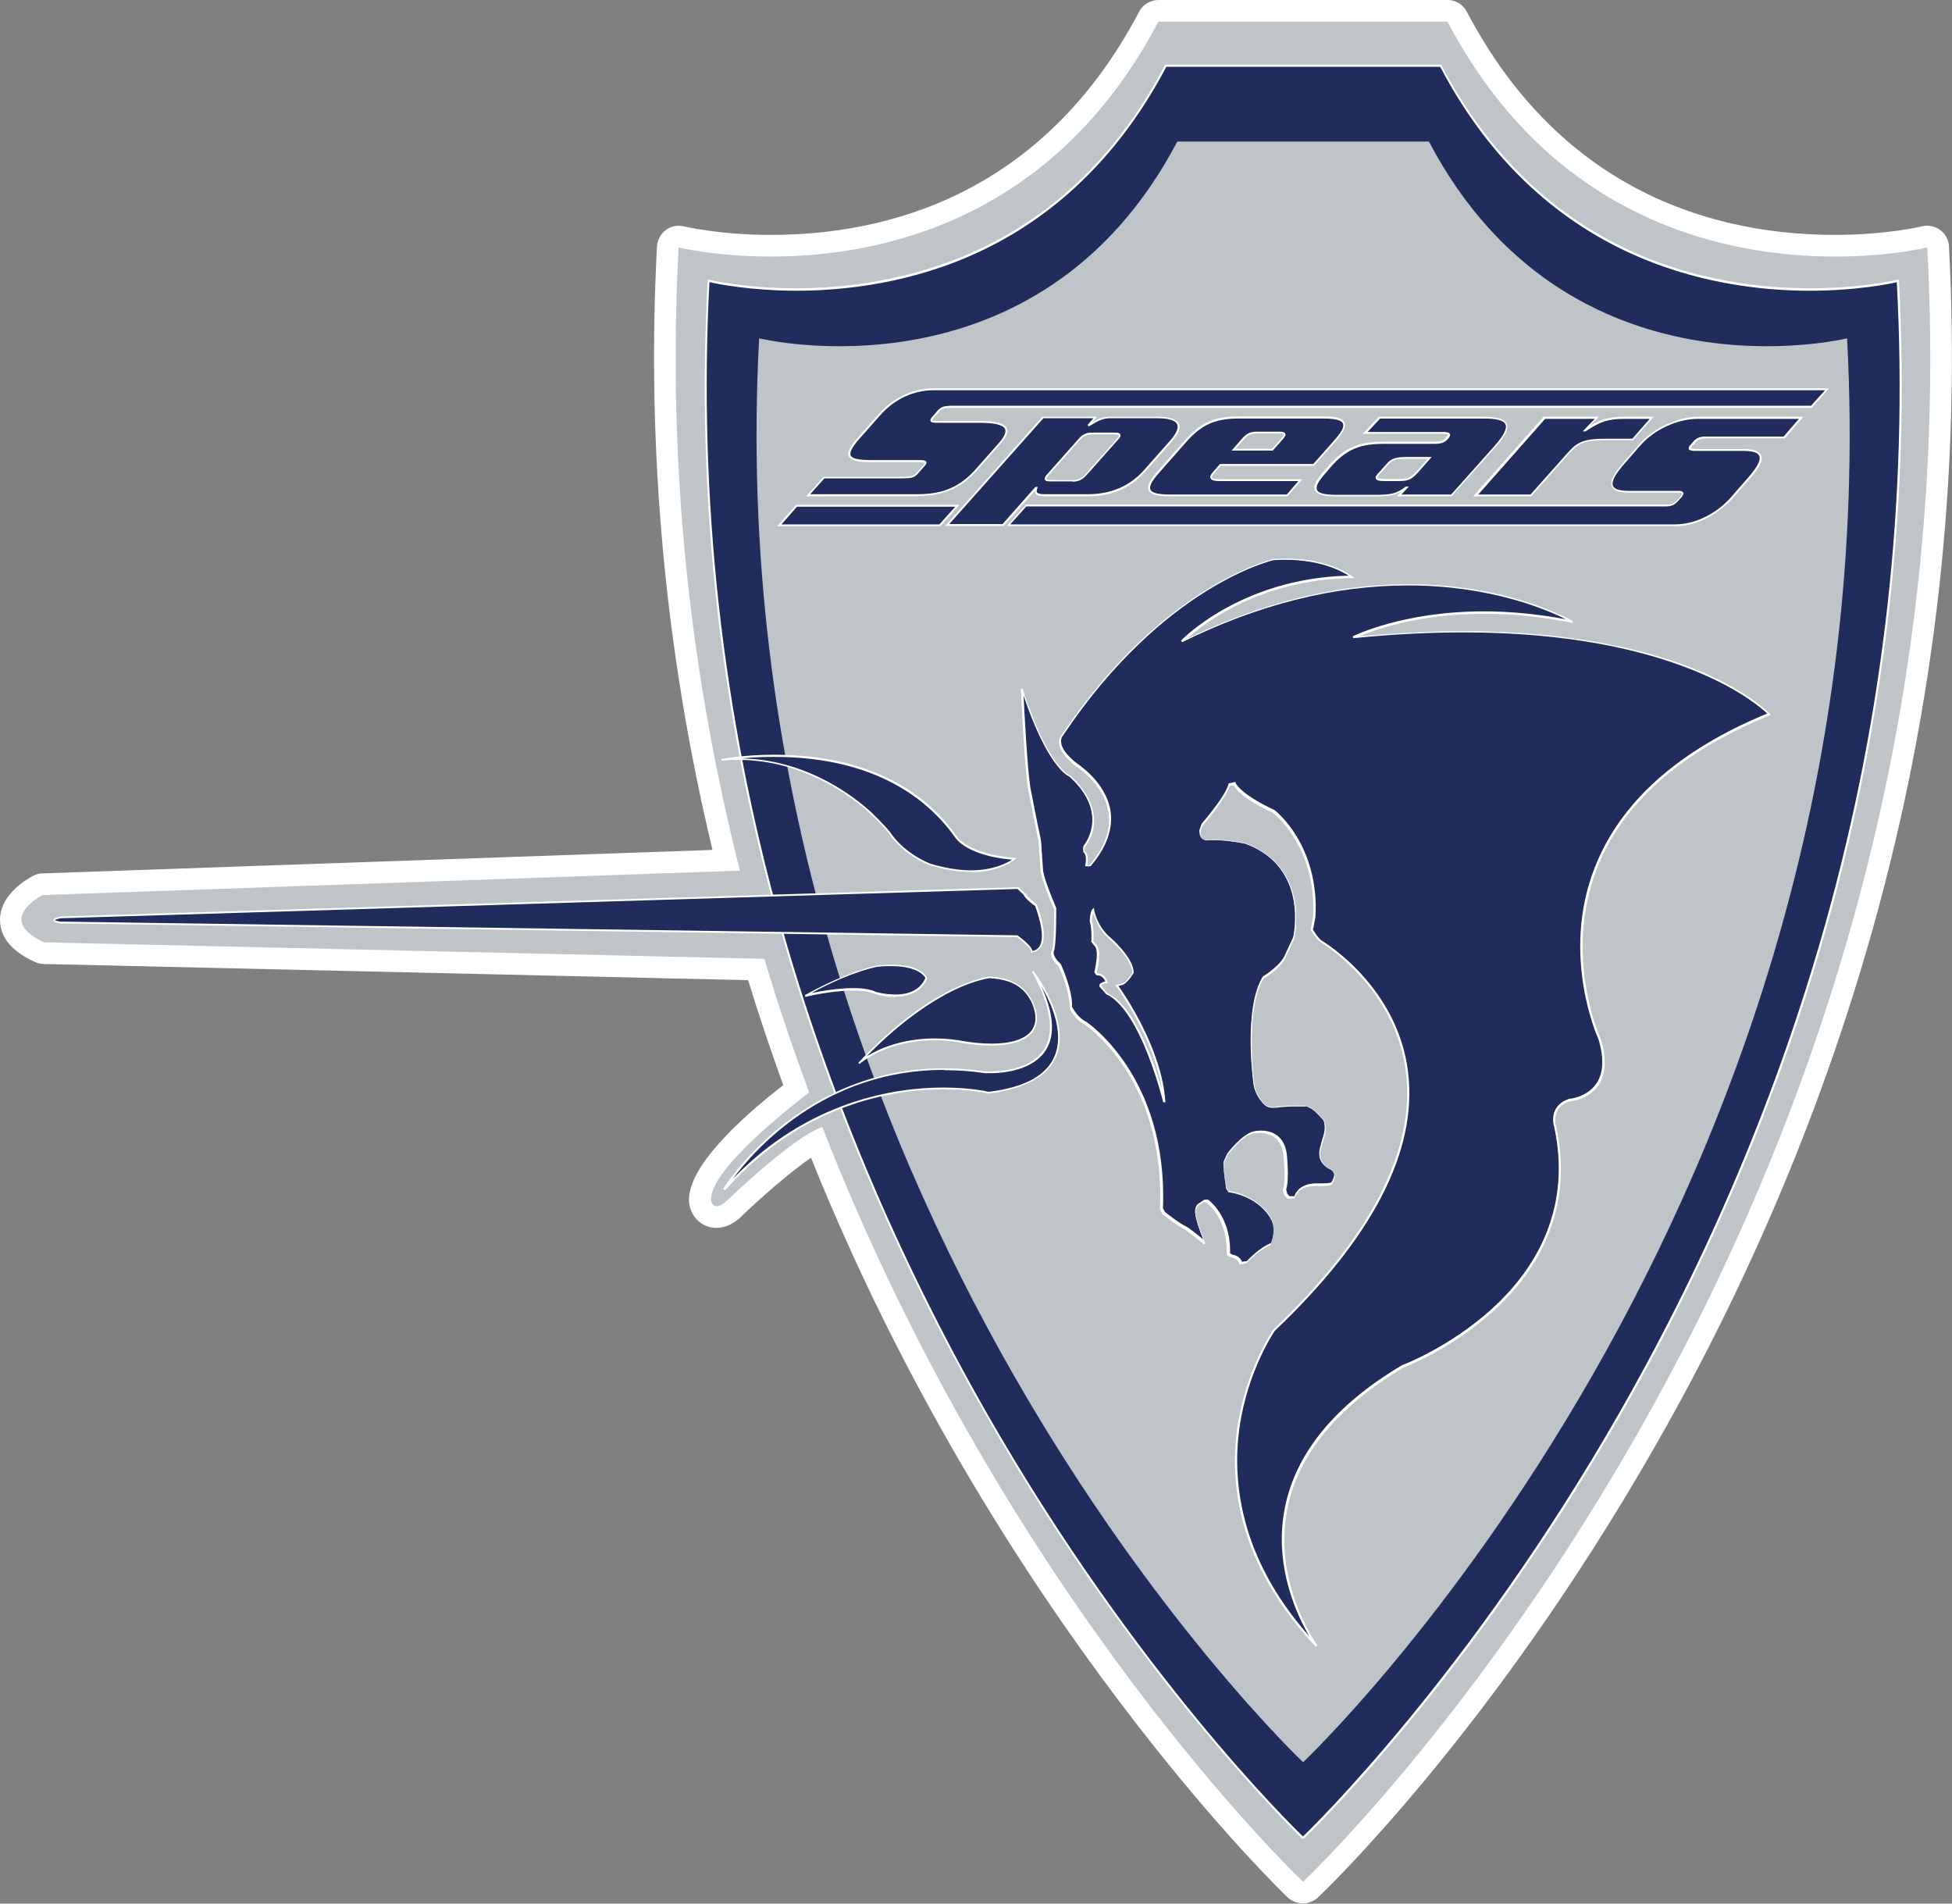 <?xml version="1.0" encoding="UTF-8"?><svg id="_レイヤー_2" xmlns="http://www.w3.org/2000/svg" viewBox="0 0 64 62.4"><rect x="0" y="0" width="64" height="62.4" fill="#808080" stroke="none"/><defs><style>.cls-1{fill:#fff;}.cls-2{fill:#bfc4c8;}.cls-3{fill:#1f2c5c;}</style></defs><g id="_レイヤー_1-2"><g><path class="cls-2" d="M42.72,62.04c-.09,0-.18-.03-.24-.1-.1-.09-9.66-9.24-15.71-24.52-.85,.48-2.22,1.73-2.74,2.23,0,0-.01,.01-.02,.02-.18,.15-.35,.22-.52,.22-.32,0-.51-.27-.54-.54,0-.01,0-.02,0-.04,0-1.06,2.06-2.79,3.16-3.63-.47-1.29-.91-2.6-1.31-3.91l-23.35-.54s-.09-.01-.14-.03c-.62-.28-.95-.64-.96-1.06-.01-.66,.8-1.09,.89-1.14,.05-.02,.1-.04,.15-.04l22.42-.79c-1.63-6.61-2.27-13.37-1.91-20.11,0-.11,.06-.2,.14-.27,.06-.05,.14-.07,.21-.07,.03,0,.06,0,.08,0,.01,0,1.2,.29,2.94,.29,3.85,0,9.13-1.3,12.4-7.51,.06-.12,.18-.19,.31-.19h9.47c.13,0,.25,.07,.31,.19,3.26,6.21,8.54,7.51,12.4,7.51,1.74,0,2.93-.28,2.94-.29,.03,0,.06,0,.08,0,.08,0,.15,.02,.21,.07,.09,.06,.14,.16,.14,.27,.91,16.92-4.73,30.66-9.62,39.21-5.3,9.26-10.9,14.59-10.95,14.64-.07,.06-.15,.1-.24,.1h-.01Z"/><path class="cls-1" d="M47.46,.71c3.46,6.58,9.2,7.7,12.71,7.7,1.81,0,3.02-.3,3.02-.3,1.75,32.6-20.46,53.57-20.46,53.57h-.01s-9.68-9.15-15.76-24.74c-1.01,.36-3.17,2.46-3.17,2.46-.13,.11-.22,.14-.29,.14-.17,0-.19-.22-.19-.22,0-1.04,2.78-3.17,3.22-3.51-.52-1.41-1.02-2.87-1.47-4.38l-23.61-.54c-1.65-.75-.05-1.55-.05-1.55l22.86-.8h0c-1.55-6.13-2.41-12.97-2.01-20.43,0,0,1.21,.3,3.02,.3,3.51,0,9.25-1.12,12.71-7.7h9.47m0-.71h-9.47c-.26,0-.51,.15-.63,.38-3.18,6.05-8.33,7.32-12.08,7.32-1.69,0-2.84-.28-2.85-.28-.06-.01-.11-.02-.17-.02-.15,0-.3,.05-.42,.14-.17,.13-.27,.32-.29,.53-.35,6.63,.26,13.28,1.82,19.79l-21.98,.77c-.1,0-.2,.03-.29,.08-.18,.09-1.1,.6-1.09,1.46,.01,.57,.4,1.03,1.16,1.37,.09,.04,.18,.06,.28,.06l23.09,.53c.35,1.15,.74,2.3,1.15,3.44-1.5,1.17-3.09,2.67-3.09,3.76,0,.02,0,.05,0,.07,.05,.5,.43,.85,.9,.85,.25,0,.49-.1,.74-.3,.01-.01,.03-.02,.04-.04,.6-.58,1.59-1.46,2.32-1.96,6.08,15.12,15.54,24.16,15.63,24.25,.13,.12,.31,.19,.49,.19h.01c.18,0,.36-.07,.49-.19,.23-.22,5.69-5.42,11.02-14.73,3.13-5.46,5.54-11.2,7.18-17.05,2.05-7.32,2.89-14.84,2.49-22.35-.01-.21-.12-.41-.29-.53-.12-.09-.27-.14-.42-.14-.06,0-.11,0-.17,.02-.01,0-1.16,.28-2.85,.28-3.76,0-8.9-1.27-12.08-7.32-.12-.23-.36-.38-.63-.38"/><path class="cls-3" d="M42.73,2.16h4.5c4.99,9.5,14.98,7.05,14.98,7.05,1.67,31.04-19.49,51.02-19.49,51.02h-.01S21.56,40.26,23.23,9.21c0,0,9.99,2.45,14.98-7.05h4.52Z"/><path class="cls-1" d="M42.74,60.27h-.05c-.05-.06-5.35-5.11-10.37-13.89-2.95-5.16-5.23-10.57-6.78-16.09-1.94-6.9-2.72-14-2.34-21.08v-.04s.04,0,.04,0c.01,0,1.17,.28,2.87,.28,1.51,0,3.78-.23,6.06-1.31,2.54-1.21,4.57-3.23,6.02-6v-.02h9.07v.02c1.46,2.77,3.49,4.79,6.03,6,2.27,1.09,4.55,1.31,6.06,1.31,1.7,0,2.86-.28,2.87-.28h.04s0,.03,0,.03c.38,7.08-.41,14.18-2.34,21.08-1.55,5.52-3.83,10.93-6.78,16.09-5.02,8.78-10.32,13.83-10.37,13.88h0ZM23.26,9.25c-.37,7.06,.41,14.14,2.34,21.02,1.55,5.52,3.83,10.93,6.77,16.08,4.89,8.54,10.03,13.54,10.35,13.85,.32-.31,5.46-5.31,10.35-13.85,2.95-5.15,5.23-10.56,6.78-16.08,1.93-6.88,2.72-13.96,2.34-21.02-.21,.05-1.31,.28-2.85,.28s-3.8-.23-6.08-1.32c-2.55-1.22-4.58-3.24-6.04-6.02h-8.98c-1.46,2.77-3.49,4.8-6.04,6.02-2.28,1.09-4.57,1.32-6.08,1.32s-2.64-.23-2.85-.28"/><path class="cls-2" d="M42.73,4.64h4.12c4.57,8.69,13.71,6.45,13.71,6.45,1.52,28.4-17.83,46.67-17.83,46.67h-.01S23.37,39.49,24.89,11.09c0,0,9.14,2.24,13.71-6.45h4.13Z"/><path class="cls-3" d="M57.99,23.41s-3.29-3.55-13.62-2.51c0,0,2.74-1.42,7.17-.52,0,0-5.19-3.11-12.79,.66,0,0,1.94-2.08,5.57-2.12,0,0-.83-.68-2.55-.57,0,0-3.6,.77-6.94,5.76,0,0-.38,.33,.47,.99,0,0,2.12,1.32,.42,3.3h-.12s.08-.39-.07-.46c0,0-.02-.12,0-.19,0,0,.92-1.04-.47-2.3,0,0-.73-.26-1.57-2.87,0,0,.11,2.41,.23,3.25,0,0,.27,1.39,.34,1.69,0,0,.03,.17,.03,.33l.05,.72s.03,.29,.44,1.22c0,0,.01,1.02-.06,1.35,0,0-.16,.16,.21,.51,0,0,.39,.82,.37,1.39,0,0,.18,.37,.47,.5,0,0,2.68,1.73,2.5,6.1l.08,.13s.42,.34,.73,.5c0,0,.58,.42,.63,.5,0,0-.37-.87-.32-1.1,0,0,.01-.11,.07-.15l.2-.13s.08-.02,.12,0c0,0,.7,.49,.7,1.62v.12s.1,.06,.1,.06c0,0,.25,.04,.29,.23l.2-.02s.43-.47,.8-.59c0,0,.19-.4,.04-.77,0,0-.29-.77-1.43-.96l-.07-.1s-.11-.66-.08-.87l.12-.26s.45-.61,.83-.71c0,0,.93-.23,1.05,.72,0,0,.09,.83-.02,1.15l.05,.16,.08,.08h.2s.09-.41,.68-.42c0,0,.45,.02,.53-.03,0,0,.13-.19,.1-.32,0,0-.04-.09-.11-.14,0,0-.5-.18-.35-.69l.09-.34s.13-.27,.02-.57c0,0-.29-.37-.48-.44,0,0-.09-.04-.12-.04,0,0-.47-.04-.98,.03,0,0-.23,.03-.32-.05,0,0-.38-.29-.41-.84,0,0-.31-2.36,.32-3.36,0,0,.6-.35,.73-.73l.26-.56s.57-2.31-1.58-3.1c0,0-.75-.16-1.31-.11,0,0-.19-.02-.19-.31l.07-.19s.8-.91,.89-1.32l.18-.04s.09,.35,1.28,.91c0,0,1.47,1.11,1.33,3.47l-.07,.38s.19,.32,.34,.41c0,0,7.31,4.28-1.57,12.73,0,0-3.59,5.05,1.37,10.34,0,0-3.82-5.19,2.83-9.16,0,0,6.18-2.31,5-7.83,0,0-.24-.66,.47-.9,0,0,1.56-.1,.99-1.98,0,0-3.3-7.05,5.55-10.66m-21.72,9.16l-.22-.24,.02-.06s.14-.09,.2-.07c0,0-.06-.26-.31-.26l-.05-.07s.2-.75-.03-.9l-.08-.11s.03-.4-.05-.67c0,0,.02-.32,.09-.37,0,0,.07,.53,.5,.91,0,0,.77,.65,.79,1.15,0,0-.22,.36-.36,.38l-.17,.05s1.44,1.94,1.56,3.83c0,0-.72-3.04-1.89-3.57"/><path class="cls-1" d="M43.12,53.96c-2.57-2.74-2.81-5.41-2.55-7.18,.28-1.91,1.17-3.19,1.18-3.2,3.18-3.03,4.65-5.86,4.35-8.4-.33-2.81-2.75-4.26-2.78-4.28-.16-.09-.34-.41-.35-.42h0s.08-.41,.08-.41c.07-1.2-.29-2.08-.61-2.59-.34-.56-.71-.84-.71-.84-1.01-.47-1.23-.8-1.28-.9l-.14,.03c-.11,.41-.82,1.23-.89,1.31l-.06,.18c0,.25,.15,.27,.16,.27,.07,0,.17-.01,.26-.01,.5,0,1.04,.12,1.05,.12,2.16,.79,1.61,3.12,1.6,3.14l-.26,.56c-.12,.36-.67,.7-.74,.74-.61,.98-.32,3.31-.32,3.33,.03,.54,.4,.82,.4,.82,.04,.03,.11,.05,.21,.05,.05,0,.09,0,.09,0,.21-.03,.43-.04,.66-.04,.18,0,.3,0,.33,.01h0s.11,.03,.13,.04c.19,.07,.48,.43,.49,.45h0c.11,.32-.02,.59-.02,.6l-.09,.33c-.13,.48,.31,.65,.33,.66,.08,.05,.12,.15,.12,.15,.03,.15-.09,.34-.1,.35h0s-.06,.05-.35,.05c-.11,0-.21,0-.21,0-.55,0-.64,.37-.65,.39v.02s-.24,0-.24,0l-.1-.1-.05-.18h0c.11-.32,.02-1.14,.02-1.15-.08-.6-.47-.72-.78-.72-.13,0-.23,.02-.23,.02-.36,.09-.81,.69-.81,.7l-.12,.25c-.03,.19,.06,.77,.08,.84l.05,.08c.9,.16,1.34,.71,1.44,.98,.15,.38-.03,.78-.04,.79h0s-.01,.02-.01,.02c-.36,.13-.78,.58-.79,.59h0s-.24,.04-.24,.04v-.03c-.05-.17-.27-.21-.28-.21h-.01s-.12-.07-.12-.07v-.14c0-1.04-.6-1.54-.67-1.59,0,0,0,0-.01,0-.03,0-.06,0-.08,0l-.19,.13s-.05,.11-.06,.13c-.04,.19,.21,.85,.31,1.09l-.05,.03c-.04-.05-.39-.32-.62-.49-.31-.15-.72-.49-.74-.5h0s-.08-.15-.08-.15h0c.1-2.25-.58-3.78-1.17-4.67-.64-.96-1.3-1.4-1.31-1.41-.29-.13-.48-.5-.48-.51h0s0-.01,0-.01c.02-.54-.33-1.3-.36-1.37-.16-.15-.25-.29-.25-.41,0-.07,.02-.11,.04-.13,.07-.32,.06-1.24,.06-1.33-.4-.92-.43-1.21-.44-1.23l-.05-.73c0-.16-.03-.32-.03-.33-.07-.29-.33-1.67-.34-1.69-.12-.83-.23-3.23-.23-3.25h.06c.82,2.55,1.54,2.84,1.55,2.84h.01c.73,.67,.82,1.27,.77,1.66-.05,.4-.26,.65-.29,.69-.02,.04-.01,.11,0,.15,.13,.08,.1,.34,.08,.44h.07c.5-.58,.71-1.17,.62-1.73-.14-.93-1.04-1.5-1.05-1.5-.37-.29-.56-.55-.57-.79,0-.15,.07-.23,.09-.25,3.31-4.94,6.92-5.76,6.96-5.77,.14,0,.27-.01,.4-.01,1.45,0,2.17,.58,2.18,.59l.07,.05h-.09c-3.03,.04-4.89,1.51-5.4,1.98,2.44-1.18,4.88-1.78,7.26-1.78,3.32,0,5.36,1.2,5.38,1.21l-.02,.06c-.97-.2-1.94-.3-2.88-.3-2.17,0-3.62,.53-4.1,.74,1.19-.11,2.35-.17,3.43-.17,2.14,0,5.24,.24,7.83,1.35,1.55,.67,2.19,1.35,2.2,1.36l.03,.03-.04,.02c-2.92,1.19-4.82,2.88-5.66,5.02-1.12,2.87,.11,5.57,.13,5.6,.19,.65,.16,1.15-.09,1.52-.32,.45-.87,.51-.93,.51-.21,.07-.35,.18-.42,.34-.12,.25-.02,.52-.02,.52,.61,2.87-.79,4.86-2.07,6.02-1.39,1.26-2.94,1.85-2.95,1.85-2.16,1.29-3.44,2.84-3.8,4.62-.49,2.45,.97,4.47,.99,4.49l-.05,.04Zm-.08-23.5c.03,.05,.19,.32,.32,.39,.02,.01,2.48,1.48,2.81,4.32,.3,2.57-1.17,5.41-4.37,8.45,0,0-.89,1.28-1.16,3.17-.24,1.69-.03,4.23,2.29,6.85-.39-.66-1.19-2.32-.8-4.23,.36-1.79,1.65-3.36,3.84-4.66,.02,0,1.56-.59,2.94-1.84,1.27-1.15,2.66-3.12,2.05-5.96,0,0-.1-.29,.03-.56,.08-.17,.24-.3,.46-.37h0s.57-.04,.88-.49c.24-.34,.27-.83,.08-1.46-.01-.02-1.26-2.75-.12-5.64,.84-2.14,2.74-3.84,5.65-5.04-.32-.31-3-2.66-9.95-2.66-1.14,0-2.36,.06-3.62,.19l-.02-.06s1.62-.82,4.3-.82c.88,0,1.78,.09,2.69,.26-.57-.29-2.43-1.11-5.17-1.11-2.43,0-4.92,.63-7.41,1.86l-.04-.05s1.95-2.05,5.5-2.13c-.22-.14-.91-.52-2.06-.52-.13,0-.26,0-.39,.01-.03,0-3.62,.82-6.91,5.74h0s-.08,.08-.07,.21c0,.15,.1,.39,.54,.73,0,0,.93,.59,1.08,1.54,.09,.59-.13,1.2-.65,1.81h-.01s-.17,0-.17,0v-.03c.03-.1,.05-.36-.05-.42h-.01s0-.02,0-.02c0-.01-.02-.13,.01-.2h0s.88-1.04-.46-2.26c-.08-.03-.74-.37-1.51-2.67,.03,.63,.12,2.34,.22,3.01,0,.01,.27,1.39,.34,1.69,0,0,.03,.17,.03,.34l.05,.72s.04,.3,.43,1.21h0c0,.05,.01,1.04-.06,1.37h0s0,.01,0,.01c0,0-.13,.15,.21,.46h0s.39,.83,.37,1.41c.03,.05,.2,.36,.46,.48,.03,.02,2.69,1.79,2.52,6.12l.07,.12s.43,.35,.72,.49c.05,.03,.36,.26,.53,.41-.1-.25-.3-.8-.26-.99,0-.01,.02-.12,.08-.17l.21-.14s.09-.02,.13,0h.01s.71,.52,.71,1.65v.1s.08,.05,.08,.05c.04,0,.25,.05,.31,.23l.16-.02c.06-.07,.44-.46,.79-.59,.03-.07,.16-.41,.03-.73,0,0-.3-.76-1.41-.95h-.01s-.08-.12-.08-.12c0-.03-.11-.67-.08-.88h0s.12-.26,.12-.26c.02-.03,.47-.62,.85-.72,0,0,.11-.03,.25-.03,.28,0,.76,.1,.85,.77,0,.03,.09,.82-.02,1.16l.04,.15,.07,.07h.16c.03-.1,.18-.41,.7-.42,0,0,.09,0,.2,0,.22,0,.29-.02,.31-.03,.02-.03,.11-.19,.09-.29,0,0-.03-.08-.09-.12h0s-.52-.19-.37-.73l.09-.34s.12-.27,.03-.55c-.03-.04-.3-.36-.47-.42-.03-.02-.08-.04-.1-.04h0s0,0,0,0c0,0-.13,0-.33,0-.23,0-.45,.01-.65,.04,0,0-.24,.03-.35-.06-.01-.01-.39-.3-.42-.87-.01-.1-.3-2.38,.33-3.38h.01s.59-.36,.72-.72l.26-.56s.54-2.29-1.56-3.06c0,0-.54-.12-1.03-.12-.09,0-.18,0-.26,.01,0,0-.22-.03-.22-.34h0s.07-.21,.07-.21c0,0,.79-.91,.88-1.3v-.02s.23-.05,.23-.05v.03s.12,.35,1.27,.89c.02,.01,.38,.29,.73,.86,.32,.53,.69,1.41,.62,2.64l-.07,.38Zm-4.9,5.68s-.73-3.03-1.87-3.55h0s-.23-.26-.23-.26l.03-.08h0s.1-.07,.17-.08c-.03-.07-.1-.2-.27-.2h-.02l-.07-.1h0c.05-.22,.16-.76-.01-.88h0s-.09-.12-.09-.12h0s.03-.41-.05-.67h0c0-.07,.02-.35,.1-.41l.04-.03v.05s.08,.52,.5,.89c.03,.03,.78,.66,.8,1.17h0s0,.02,0,.02c-.02,.04-.23,.37-.38,.4l-.12,.03c.2,.28,1.43,2.07,1.54,3.81h-.06Zm-1.84-3.59c.49,.22,.96,.9,1.4,2,.18,.45,.31,.88,.4,1.18-.27-1.72-1.49-3.38-1.5-3.4l-.03-.04,.21-.06c.11-.02,.27-.26,.34-.36-.03-.48-.77-1.11-.78-1.12-.34-.3-.46-.68-.5-.84-.02,.07-.04,.18-.04,.28,.07,.25,.06,.59,.05,.66l.07,.09c.22,.16,.07,.81,.04,.92l.03,.05c.26,.01,.32,.28,.32,.29v.05s-.04-.02-.04-.02c0,0,0,0,0,0-.04,0-.11,.04-.16,.06v.03s.19,.22,.19,.22Z"/><path class="cls-3" d="M33.38,29.12l-31.37,.96s-.5,.08-.05,.16c.02,0,.03,0,.06,0l31.34,.45s.51,.36,.48,.51c0,0,.72,.06,.14-1.52,0,0-.34-.24-.38-.36l-.21-.2Z"/><path class="cls-1" d="M33.85,31.23h0s-.01,0-.01,0h-.03s0-.04,0-.04c.01-.08-.26-.32-.46-.47l-31.33-.45s-.04,0-.05,0c-.16-.03-.22-.06-.22-.11,0-.05,.09-.09,.26-.12l31.39-.96,.23,.22c.04,.09,.28,.28,.37,.35h0s0,.01,0,.01c.25,.69,.29,1.16,.12,1.4-.1,.14-.25,.16-.29,.16M1.81,30.17s.05,.02,.16,.04c.02,0,.04,0,.05,0l31.34,.45h0c.08,.06,.46,.34,.49,.51,.05,0,.14-.03,.22-.13,.11-.15,.17-.51-.13-1.34-.06-.04-.33-.24-.38-.37l-.2-.19-31.36,.96c-.08,.01-.17,.04-.2,.06"/><path class="cls-3" d="M23.65,24.91s5.22-1.04,7.71,2.53c0,0,.38,.59,1.91,.7,0,0-.87,.77-2.78,.19,0,0-.82-.28-1.34-1.06-.04-.06-.4-.45-.47-.51,0,0-2.02-2.15-5.03-1.85"/><path class="cls-1" d="M31.83,28.58c-.42,0-.87-.07-1.35-.22,0,0-.84-.29-1.36-1.07-.04-.06-.39-.45-.47-.5-.02-.02-1.79-1.88-4.43-1.88-.19,0-.38,0-.57,.03v-.06s.71-.14,1.72-.14c3.42,0,5.16,1.46,6.01,2.69,0,0,.39,.58,1.89,.69h.07s-.06,.05-.06,.05c-.02,.02-.48,.42-1.46,.42m-7.5-3.73c2.61,.05,4.36,1.87,4.37,1.89,.07,.06,.44,.45,.48,.51,.51,.76,1.32,1.04,1.33,1.05,.47,.14,.92,.22,1.33,.22,.75,0,1.2-.25,1.35-.35-1.46-.13-1.83-.68-1.85-.71-.85-1.21-2.57-2.66-5.96-2.66-.41,0-.76,.02-1.05,.05"/><path class="cls-3" d="M28.16,34.86s1.13-1.02,3.25-.72c0,0,2.55,.53,2.55-.78,0,0-.02-1.25-1.49-1.32,0,0-1.82,.13-4.31,2.82"/><path class="cls-1" d="M28.18,34.88l-.04-.04c2.47-2.66,4.31-2.83,4.33-2.83,1.49,.08,1.53,1.34,1.53,1.35,0,.6-.52,.91-1.51,.91-.56,0-1.08-.1-1.08-.11-.26-.04-.52-.06-.76-.06-1.59,0-2.45,.76-2.46,.77m4.29-2.81s-.46,.04-1.21,.4c-.65,.32-1.67,.95-2.86,2.17,.37-.23,1.13-.59,2.24-.59,.25,0,.51,.02,.78,.06,0,0,.52,.11,1.07,.11,.66,0,1.45-.15,1.45-.85,0,0,0-.31-.19-.62-.24-.42-.67-.64-1.27-.67"/><path class="cls-3" d="M30.37,32.08s-.19-.55-1.6-.4c0,0-.87,.13-2.36,.96,0,0,1.63-.4,2.29-.09,0,0,1.3,.42,1.68-.47"/><path class="cls-1" d="M29.35,32.68h0c-.36,0-.66-.09-.67-.1-.16-.07-.4-.11-.71-.11-.71,0-1.56,.2-1.56,.21l-.02-.06c1.48-.82,2.36-.97,2.37-.97,.17-.02,.32-.03,.47-.03,1.01,0,1.17,.43,1.17,.44h0s0,.02,0,.02c-.16,.38-.52,.59-1.05,.59m-.65-.16s.3,.09,.65,.09c.5,0,.83-.18,.99-.54-.03-.06-.24-.39-1.11-.39-.14,0-.3,0-.46,.02,0,0-.81,.13-2.16,.86,.3-.06,.87-.16,1.37-.16,.31,0,.56,.04,.73,.12"/><path class="cls-3" d="M23.74,38.99s2.78-4.67,8.55-3.83c0,0,3.53,.25,1.55-3.31,0,0,2.7,3.48-1.46,3.99,0,0-4.81-1.14-8.64,3.16"/><path class="cls-1" d="M23.76,39.01l-.05-.04s2.41-3.95,7.22-3.95c.45,0,.91,.03,1.37,.1,0,0,.05,0,.14,0,.41,0,1.4-.07,1.81-.76,.33-.56,.19-1.41-.42-2.51l.05-.03s.31,.41,.56,.95c.23,.51,.45,1.24,.19,1.86-.28,.66-1.03,1.07-2.23,1.22h0s0,0,0,0c0,0-.58-.14-1.48-.14-1.57,0-4.58,.43-7.13,3.29m7.16-3.93c-3.91,0-6.2,2.6-6.92,3.57,2.5-2.59,5.37-2.99,6.89-2.99,.86,0,1.43,.12,1.49,.14,1.18-.14,1.91-.54,2.17-1.18,.32-.77-.11-1.73-.44-2.29,.4,.88,.46,1.58,.17,2.07-.42,.71-1.44,.79-1.86,.79-.09,0-.14,0-.14,0-.46-.07-.92-.1-1.36-.1"/><path class="cls-3" d="M27.01,15.67h2.58c.29,0,.38-.02,.49-.15l.21-.24c.11-.12,.07-.15-.22-.15h-1.54c-.75,0-.89-.17-.38-.75l.69-.78c.48-.54,1.11-.82,1.78-.82h29.28l-.51,.57H31.25c-.29,0-.39,.03-.5,.15l-.17,.2c-.12,.13-.07,.15,.23,.15h1.34c.81,0,1.07,.19,.62,.7l-.75,.85c-.49,.55-1.03,.85-1.94,.85h-3.58l.51-.57Z"/><path class="cls-1" d="M30.08,16.27h-3.65l.57-.64h2.59c.29,0,.36-.02,.47-.14l.21-.24c.05-.05,.05-.07,.05-.07,0-.01-.06-.03-.25-.03h-1.54c-.43,0-.64-.06-.7-.19-.06-.13,.03-.32,.3-.62l.69-.78c.48-.54,1.12-.83,1.8-.83h29.35l-.57,.64H31.25c-.29,0-.37,.02-.47,.14l-.17,.19c-.05,.06-.05,.07-.05,.07,.02,.03,.2,.03,.26,.03h1.34c.51,0,.78,.08,.85,.24,.06,.13-.01,.29-.21,.51l-.75,.85c-.54,.6-1.12,.86-1.96,.86m-3.51-.06h3.51c.83,0,1.39-.24,1.92-.84l.75-.85c.17-.2,.24-.35,.19-.45-.06-.13-.33-.2-.79-.2h-1.34c-.2,0-.29,0-.31-.06-.02-.04,.01-.09,.06-.14l.17-.2c.12-.13,.21-.16,.52-.16h28.12l.46-.51H30.62c-.66,0-1.29,.29-1.75,.81l-.69,.78c-.24,.27-.33,.45-.29,.55,.05,.1,.25,.15,.64,.15h1.54c.21,0,.28,.01,.3,.06,.02,.04-.01,.09-.06,.14l-.21,.24c-.13,.14-.22,.16-.51,.16h-2.56l-.46,.51Z"/><path class="cls-3" d="M32.88,17.21h-1.83l3.12-3.52h1.72l-.24,.27c.3-.18,.47-.27,.72-.27h1.54c.84,0,.86,.33,.44,.79l-.86,.97c-.41,.47-1.01,.79-1.85,.79h-1.43c-.33,0-.3-.15-.25-.25h-.02l-1.08,1.22Zm1.47-1.66c-.12,.14-.1,.19,.08,.19h.73c.18,0,.3-.05,.43-.19l1.03-1.16c.13-.14,.1-.2-.08-.2h-.73c-.18,0-.3,.05-.43,.2l-1.03,1.16Z"/><path class="cls-1" d="M32.9,17.24h-1.91l3.18-3.58h1.8l-.15,.17c.21-.12,.36-.17,.57-.17h1.54c.41,0,.65,.08,.72,.23,.07,.15-.02,.35-.25,.61l-.86,.97c-.47,.53-1.1,.8-1.87,.8h-1.43c-.15,0-.25-.03-.29-.09-.02-.03-.02-.06-.02-.09l-1.02,1.15Zm-1.77-.06h1.74l1.08-1.22h.08l-.02,.04s-.04,.1-.01,.14c.03,.04,.11,.06,.24,.06h1.43c.75,0,1.36-.26,1.83-.78l.86-.97c.21-.24,.29-.42,.24-.54-.06-.13-.28-.2-.66-.2h-1.54c-.25,0-.41,.09-.7,.27l-.04-.05,.19-.22h-1.64l-3.07,3.45Zm4.04-1.4h-.73c-.07,0-.16,0-.18-.06-.02-.04,0-.1,.08-.18l1.03-1.16c.13-.15,.26-.2,.45-.2h.73c.07,0,.16,0,.18,.06,.02,.05,0,.1-.08,.18l-1.03,1.16c-.13,.14-.26,.21-.45,.21m.65-1.55c-.17,0-.29,.05-.41,.18l-1.03,1.16c-.08,.09-.07,.11-.07,.12,0,0,.02,.03,.13,.03h.73c.17,0,.29-.05,.41-.18l1.03-1.16c.08-.08,.07-.11,.07-.12,0,0-.02-.03-.13-.03h-.73Z"/><path class="cls-3" d="M42.64,15.74l-.44,.5h-3.85c-.82,0-.84-.24-.37-.77l.9-1.01c.47-.53,.92-.77,1.74-.77h2.78c.82,0,.84,.24,.37,.77l-.69,.78h-3.06l-.21,.24c-.16,.18-.11,.26,.19,.26h2.65Zm-.91-1l.31-.35c.13-.15,.12-.21-.08-.21h-.75c-.2,0-.32,.06-.45,.21l-.31,.35h1.28Z"/><path class="cls-1" d="M42.21,16.27h-3.86c-.42,0-.63-.06-.69-.2-.06-.13,.03-.32,.3-.63l.89-1.01c.51-.58,.97-.78,1.76-.78h2.78c.42,0,.63,.06,.69,.2,.06,.13-.03,.32-.3,.63l-.7,.79h-3.06l-.2,.23c-.08,.09-.09,.14-.08,.16,.01,.02,.06,.05,.24,.05h2.72l-.49,.56Zm-1.6-2.55c-.77,0-1.21,.2-1.71,.76l-.89,1.01c-.25,.28-.34,.45-.29,.56,.05,.11,.26,.16,.64,.16h3.83l.38-.44h-2.58c-.18,0-.27-.03-.3-.09-.03-.05,0-.12,.09-.22l.22-.25h3.06l.68-.77c.25-.28,.34-.45,.29-.56-.05-.11-.26-.16-.64-.16h-2.78Zm1.13,1.05h-1.36l.35-.4c.14-.16,.27-.22,.47-.22h.75c.12,0,.17,.02,.19,.06,.02,.05,0,.1-.09,.2l-.32,.36Zm-1.22-.06h1.19l.3-.34c.08-.09,.08-.12,.08-.13,0,0-.02-.03-.14-.03h-.75c-.19,0-.29,.05-.42,.2l-.26,.29Z"/><path class="cls-3" d="M47.6,16.24h-1.74l.25-.28h-.01c-.29,.23-.5,.28-.99,.28h-1.3c-.82,0-.84-.24-.37-.77l.16-.18c.47-.53,.92-.77,1.74-.77h1.66c.26,0,.35-.04,.45-.16,.1-.11,.09-.16-.17-.16h-2.52l.47-.5h3.41c.87,0,.99,.26,.37,.96l-1.42,1.59Zm-1.54-1.23c-.28,0-.42,.03-.58,.22l-.26,.29c-.16,.18-.08,.21,.19,.22h.42c.35,0,.42-.04,.71-.36l.32-.36h-.81Z"/><path class="cls-1" d="M47.61,16.27h-1.82l.15-.16c-.22,.13-.43,.16-.83,.16h-1.3c-.42,0-.63-.06-.7-.2-.06-.13,.03-.32,.3-.63l.16-.18c.51-.58,.97-.78,1.76-.78h1.66c.26,0,.34-.04,.43-.15,.06-.06,.05-.08,.05-.08,0,0-.02-.03-.19-.03h-2.6l.53-.56h3.42c.46,0,.7,.07,.77,.23,.07,.16-.04,.41-.38,.78l-1.43,1.6Zm-1.68-.06h1.65l1.41-1.58c.31-.35,.43-.58,.37-.72-.06-.13-.29-.19-.71-.19h-3.4l-.41,.44h2.45c.16,0,.23,.02,.25,.07,.02,.05-.02,.1-.06,.15-.12,.14-.23,.17-.48,.17h-1.66c-.77,0-1.22,.2-1.71,.76l-.16,.19c-.25,.28-.34,.45-.29,.56,.05,.11,.26,.16,.64,.16h1.3c.5,0,.69-.05,.97-.27h0s.1,0,.1,0l-.26,.28Zm-.1-.44h-.42c-.18,0-.28-.02-.3-.08-.02-.05,0-.1,.09-.19l.26-.29c.17-.2,.33-.22,.6-.23h.88l-.37,.42c-.29,.33-.38,.37-.73,.37m.22-.73c-.29,0-.41,.03-.56,.21l-.26,.29c-.08,.09-.08,.12-.07,.12,.01,.03,.18,.04,.25,.04h.42c.34,0,.4-.03,.69-.35l.28-.31h-.74Z"/><path class="cls-3" d="M53.53,14.4h-.84c-.72,0-.94,.09-1.24,.43l-1.25,1.4h-1.83l2.26-2.55h1.72l-.4,.41h.02c.45-.3,.74-.41,1.3-.41h.89l-.63,.71Z"/><path class="cls-1" d="M50.21,16.27h-1.91l2.31-2.61h1.81l-.29,.3c.38-.23,.66-.3,1.13-.3h.96l-.68,.77h-.86c-.73,0-.93,.1-1.22,.42l-1.26,1.42Zm-1.77-.06h1.74l1.24-1.39c.32-.36,.56-.44,1.27-.44h.83l.57-.65h-.82c-.53,0-.82,.09-1.28,.41h0s-.1,0-.1,0l.4-.41h-1.63l-2.2,2.49Z"/><path class="cls-3" d="M30.85,17.21h-5.26l.56-.64h5.27l-.58,.64Zm2.81-.64h20.99c.19,0,.28-.05,.4-.19l.07-.07c.12-.14,.11-.19-.08-.19h-1.59c-.84,0-.61-.41-.26-.84l.59-.68c.47-.54,1.23-.9,1.93-.9h3.37l-.56,.64h-2.58c-.18,0-.29,.05-.36,.13l-.13,.15c-.07,.08-.04,.13,.14,.13h1.58c.84,0,.61,.41,.26,.84l-.61,.7c-.39,.45-1.08,.93-1.9,.93h-21.86l.57-.64Z"/><path class="cls-1" d="M54.94,17.24h-21.93l.63-.7h21c.17,0,.26-.04,.38-.18l.06-.07c.08-.09,.07-.11,.07-.12,0,0-.01-.02-.13-.02h-1.59c-.33,0-.52-.06-.58-.2-.09-.18,.1-.46,.3-.7l.59-.68c.47-.54,1.26-.91,1.95-.91h3.44l-.61,.71h-2.59c-.16,0-.26,.04-.33,.12l-.13,.15s-.03,.05-.03,.05c0,0,.01,.03,.14,.03h1.58c.33,0,.52,.06,.58,.2,.09,.18-.1,.45-.3,.69l-.61,.7c-.39,.45-1.1,.94-1.92,.94m-21.79-.06h21.79c.79,0,1.49-.47,1.87-.92l.61-.7c.17-.21,.36-.47,.29-.63-.05-.11-.23-.16-.53-.16h-1.58c-.12,0-.18-.02-.2-.06-.02-.05,.02-.1,.04-.12l.13-.15c.08-.09,.2-.14,.38-.14h2.56l.5-.58h-3.31c-.68,0-1.45,.36-1.91,.89l-.59,.68c-.17,.21-.37,.48-.29,.63,.05,.11,.23,.16,.53,.16h1.59c.08,0,.16,0,.18,.06,.02,.05-.02,.11-.08,.18l-.06,.07c-.13,.15-.23,.2-.42,.2h-20.97l-.52,.58Zm-2.29,.06h-5.35l.62-.7h5.36l-.63,.7Zm-5.21-.06h5.18l.52-.58h-5.19l-.51,.58Z"/></g></g></svg>